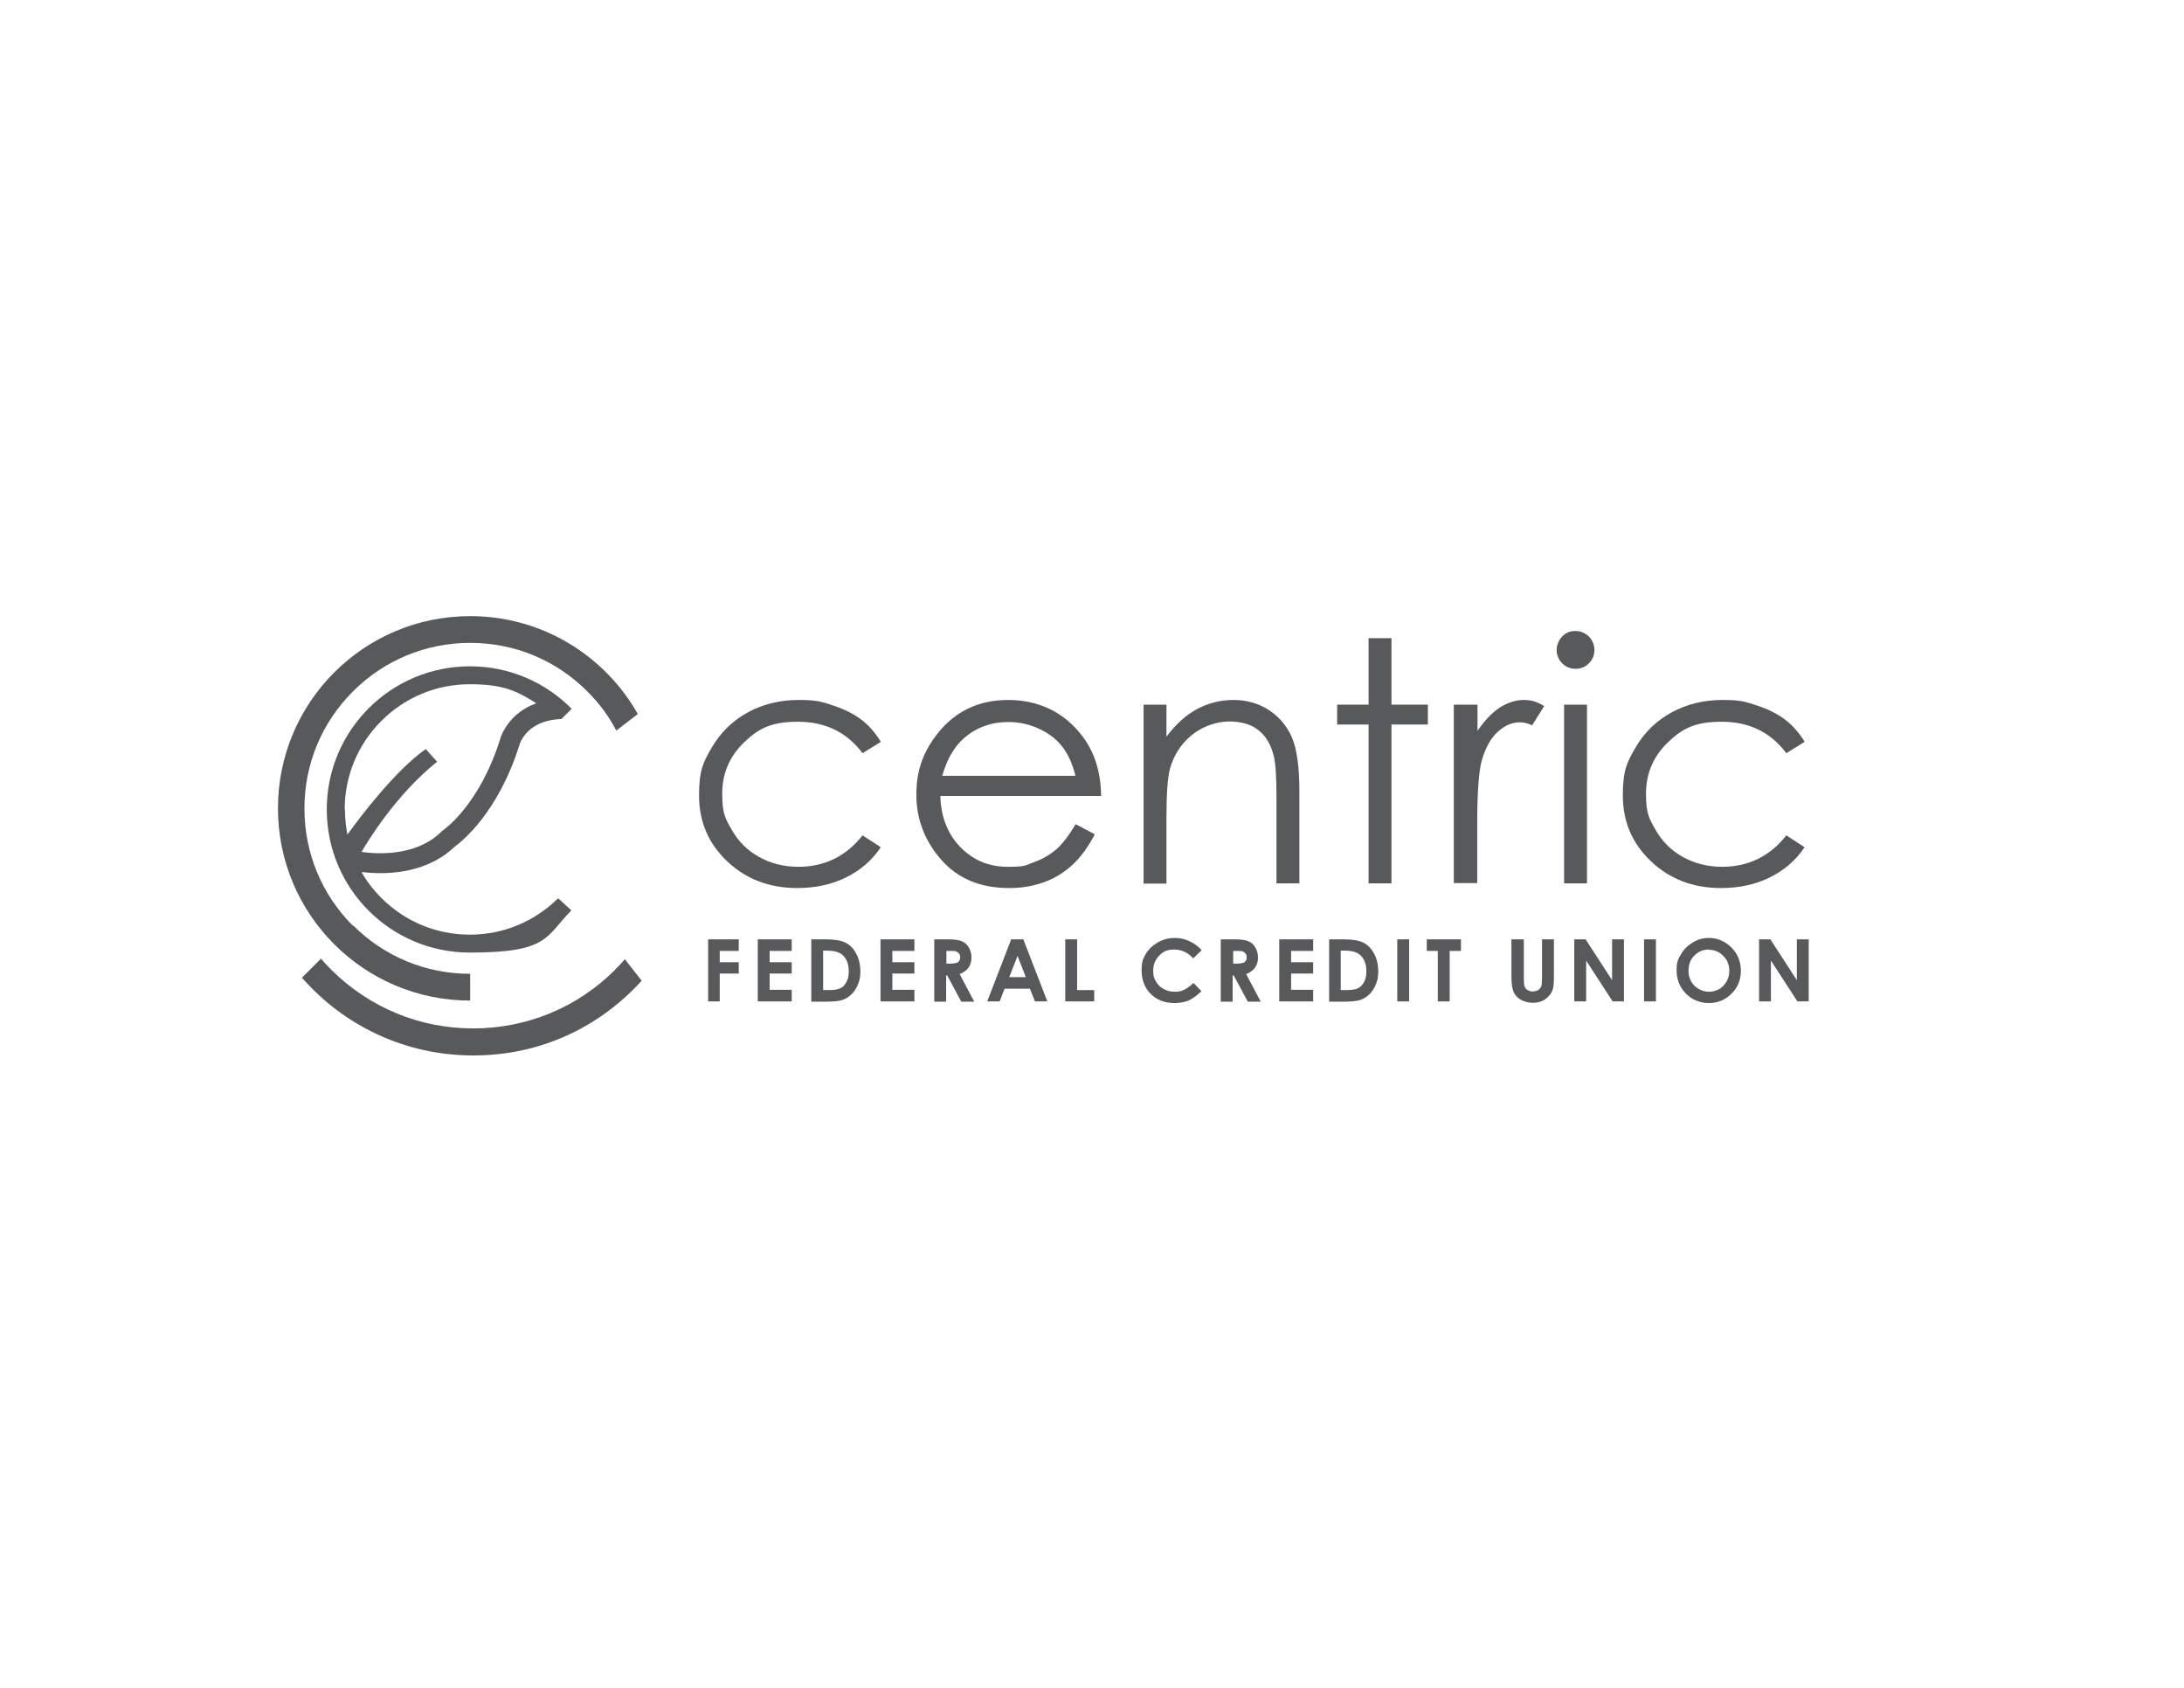 <?xml version="1.0" encoding="UTF-8"?>
<svg id="Layer_1" xmlns="http://www.w3.org/2000/svg" version="1.1" viewBox="0 0 792 612">
  <!-- Generator: Adobe Illustrator 29.2.1, SVG Export Plug-In . SVG Version: 2.1.0 Build 116)  -->
  <defs>
    <style>
      .st0 {
        fill: #58595b;
      }
    </style>
  </defs>
  <path class="st0" d="M319.4,269l-6.6,4.1c-5.7-7.6-13.5-11.4-23.4-11.4s-14.4,2.5-19.7,7.6c-5.2,5.1-7.8,11.2-7.8,18.5s1.2,9.2,3.6,13.3c2.4,4.2,5.7,7.4,9.9,9.7,4.2,2.3,8.9,3.5,14.1,3.5,9.5,0,17.3-3.8,23.3-11.4l6.6,4.3c-3.1,4.7-7.3,8.3-12.5,10.9-5.2,2.6-11.2,3.9-17.8,3.9-10.2,0-18.7-3.3-25.5-9.8-6.8-6.5-10.1-14.4-10.1-23.8s1.6-12.1,4.7-17.5c3.2-5.4,7.5-9.6,13-12.6,5.5-3,11.7-4.5,18.5-4.5s8.4.7,12.4,2c4,1.3,7.4,3,10.2,5.1,2.8,2.1,5.1,4.8,7.1,8Z"/>
  <path class="st0" d="M390,298.8l7,3.7c-2.3,4.5-5,8.2-8,11-3,2.8-6.4,4.9-10.2,6.3s-8,2.2-12.8,2.2c-10.6,0-18.8-3.5-24.8-10.4-6-6.9-8.9-14.8-8.9-23.5s2.5-15.5,7.6-22c6.4-8.2,15-12.3,25.7-12.3s19.9,4.2,26.5,12.6c4.7,5.9,7.1,13.3,7.2,22.2h-58.3c.2,7.5,2.6,13.7,7.2,18.5,4.7,4.8,10.4,7.2,17.2,7.2s6.5-.6,9.6-1.7c3.1-1.1,5.8-2.7,8-4.6,2.2-1.9,4.6-5,7.1-9.2ZM390,281.3c-1.1-4.4-2.7-8-4.9-10.7-2.1-2.7-4.9-4.8-8.4-6.4-3.5-1.6-7.2-2.4-11-2.4-6.4,0-11.8,2-16.4,6.1-3.3,3-5.9,7.4-7.6,13.4h48.3Z"/>
  <path class="st0" d="M414.7,255.5h8.3v11.6c3.3-4.4,7-7.8,11.1-10,4.1-2.2,8.5-3.3,13.2-3.3s9.1,1.2,12.9,3.7c3.8,2.5,6.5,5.8,8.3,9.9,1.8,4.2,2.7,10.7,2.7,19.5v33.4h-8.3v-30.9c0-7.5-.3-12.4-.9-14.9-1-4.3-2.8-7.5-5.6-9.7-2.7-2.2-6.3-3.2-10.7-3.2s-9.6,1.7-13.6,5c-4,3.3-6.6,7.5-7.9,12.4-.8,3.2-1.2,9.1-1.2,17.6v23.8h-8.3v-64.8Z"/>
  <path class="st0" d="M496.3,231.4h8.3v24.1h13.2v7.2h-13.2v57.6h-8.3v-57.6h-11.4v-7.2h11.4v-24.1Z"/>
  <path class="st0" d="M527.3,255.5h8.5v9.5c2.5-3.7,5.2-6.5,8-8.4,2.8-1.8,5.8-2.8,8.8-2.8s4.8.7,7.4,2.2l-4.4,7c-1.7-.8-3.2-1.1-4.4-1.1-2.8,0-5.5,1.1-8,3.4-2.6,2.3-4.5,5.8-5.9,10.6-1,3.7-1.6,11.2-1.6,22.4v21.9h-8.5v-64.8Z"/>
  <path class="st0" d="M571.3,228.8c1.9,0,3.5.7,4.9,2,1.3,1.4,2,3,2,4.9s-.7,3.5-2,4.8c-1.3,1.4-3,2-4.9,2s-3.5-.7-4.8-2c-1.3-1.3-2-3-2-4.8s.7-3.5,2-4.9c1.3-1.4,2.9-2,4.8-2ZM567.2,255.5h8.3v64.8h-8.3v-64.8Z"/>
  <path class="st0" d="M654.4,269l-6.6,4.1c-5.7-7.6-13.5-11.4-23.4-11.4s-14.4,2.5-19.7,7.6c-5.2,5.1-7.8,11.2-7.8,18.5s1.2,9.2,3.6,13.3c2.4,4.2,5.7,7.4,9.9,9.7,4.2,2.3,8.9,3.5,14.1,3.5,9.5,0,17.3-3.8,23.3-11.4l6.6,4.3c-3.1,4.7-7.3,8.3-12.5,10.9-5.2,2.6-11.2,3.9-17.8,3.9-10.2,0-18.7-3.3-25.5-9.8-6.8-6.5-10.1-14.4-10.1-23.8s1.6-12.1,4.7-17.5c3.2-5.4,7.5-9.6,13-12.6,5.5-3,11.7-4.5,18.5-4.5s8.4.7,12.4,2c4,1.3,7.4,3,10.2,5.1,2.8,2.1,5.1,4.8,7.1,8Z"/>
  <g>
    <path class="st0" d="M256.7,340.6h11.2v4.2h-6.9v4.1h6.9v4.1h-6.9v10.1h-4.2v-22.5Z"/>
    <path class="st0" d="M274.8,340.6h12.3v4.2h-8v4.1h8v4.1h-8v5.9h8v4.2h-12.3v-22.5Z"/>
    <path class="st0" d="M294.2,340.6h5.1c3.3,0,5.7.4,7.3,1.2,1.6.8,2.9,2.1,3.9,4,1,1.8,1.5,4,1.5,6.4s-.3,3.3-.9,4.8c-.6,1.5-1.4,2.7-2.4,3.6-1,1-2.1,1.6-3.3,2-1.2.4-3.2.6-6.1.6h-5.1v-22.5ZM298.5,344.8v14.2h2c2,0,3.4-.2,4.3-.7.9-.4,1.6-1.2,2.2-2.3.6-1.1.8-2.4.8-3.9,0-2.4-.7-4.2-2-5.6-1.2-1.2-3.1-1.8-5.8-1.8h-1.5Z"/>
    <path class="st0" d="M319.3,340.6h12.3v4.2h-8v4.1h8v4.1h-8v5.9h8v4.2h-12.3v-22.5Z"/>
    <path class="st0" d="M339,340.6h4.5c2.5,0,4.3.2,5.3.7,1,.4,1.9,1.2,2.5,2.2.6,1,1,2.2,1,3.7s-.4,2.7-1.1,3.7c-.7,1-1.8,1.7-3.2,2.3l5.3,10h-4.7l-5.1-9.5h-.4v9.5h-4.3v-22.5ZM343.3,349.4h1.3c1.4,0,2.3-.2,2.8-.5.5-.4.8-1,.8-1.8s-.1-.9-.4-1.3c-.3-.4-.6-.6-1-.8-.4-.2-1.2-.2-2.4-.2h-1.2v4.6Z"/>
    <path class="st0" d="M366.8,340.6h4.3l8.7,22.5h-4.5l-1.8-4.6h-9.2l-1.8,4.6h-4.5l8.7-22.5ZM369,346.6l-3,7.7h6l-3-7.7Z"/>
    <path class="st0" d="M386.3,340.6h4.3v18.4h6.2v4.1h-10.5v-22.5Z"/>
    <path class="st0" d="M435.7,344.6l-3,2.9c-2-2.2-4.3-3.2-6.9-3.2s-4,.7-5.4,2.2c-1.5,1.5-2.2,3.3-2.2,5.4s.3,2.8,1,4c.7,1.2,1.6,2.1,2.8,2.7,1.2.7,2.5,1,4,1s2.4-.2,3.4-.7c1-.5,2.2-1.3,3.4-2.5l2.9,3c-1.7,1.6-3.2,2.7-4.7,3.4-1.5.6-3.2.9-5.1.9-3.5,0-6.4-1.1-8.6-3.3-2.2-2.2-3.3-5.1-3.3-8.5s.5-4.2,1.5-6c1-1.7,2.5-3.1,4.4-4.2,1.9-1.1,3.9-1.6,6.1-1.6s3.6.4,5.4,1.2c1.7.8,3.2,1.9,4.4,3.3Z"/>
    <path class="st0" d="M442.9,340.6h4.5c2.5,0,4.3.2,5.3.7,1.1.4,1.9,1.2,2.5,2.2.6,1,1,2.2,1,3.7s-.4,2.7-1.1,3.7c-.7,1-1.8,1.7-3.2,2.3l5.3,10h-4.7l-5.1-9.5h-.4v9.5h-4.3v-22.5ZM447.2,349.4h1.3c1.4,0,2.3-.2,2.8-.5.5-.4.8-1,.8-1.8s-.1-.9-.4-1.3c-.3-.4-.6-.6-1-.8-.4-.2-1.2-.2-2.3-.2h-1.2v4.6Z"/>
    <path class="st0" d="M463.9,340.6h12.3v4.2h-8v4.1h8v4.1h-8v5.9h8v4.2h-12.3v-22.5Z"/>
    <path class="st0" d="M482,340.6h5.1c3.3,0,5.7.4,7.3,1.2,1.6.8,2.9,2.1,3.9,4,1,1.8,1.5,4,1.5,6.4s-.3,3.3-.9,4.8c-.6,1.5-1.4,2.7-2.4,3.6-1,1-2.1,1.6-3.3,2-1.2.4-3.2.6-6.1.6h-5.1v-22.5ZM486.2,344.8v14.2h2c2,0,3.4-.2,4.3-.7.9-.4,1.6-1.2,2.2-2.3.6-1.1.8-2.4.8-3.9,0-2.4-.7-4.2-2-5.6-1.2-1.2-3.1-1.8-5.8-1.8h-1.5Z"/>
    <path class="st0" d="M506.7,340.6h4.3v22.5h-4.3v-22.5Z"/>
    <path class="st0" d="M517.4,340.6h12.4v4.2h-4.1v18.3h-4.3v-18.3h-4v-4.2Z"/>
    <path class="st0" d="M548.3,340.6h4.3v14.5c0,1.3.1,2.1.3,2.7.2.5.6.9,1.1,1.2.5.3,1.1.5,1.8.5s1.4-.2,2-.5c.5-.4.9-.8,1.1-1.3.2-.5.3-1.6.3-3.1v-14h4.3v13.4c0,2.3-.1,3.8-.4,4.7-.3.9-.7,1.7-1.5,2.5-.7.8-1.5,1.4-2.5,1.8-.9.4-2,.6-3.3.6s-3.1-.4-4.3-1.1c-1.2-.7-2.1-1.7-2.6-2.8-.5-1.1-.8-3-.8-5.7v-13.4Z"/>
    <path class="st0" d="M570.9,340.6h4.1l9.6,14.8v-14.8h4.3v22.5h-4.1l-9.6-14.8v14.8h-4.3v-22.5Z"/>
    <path class="st0" d="M596.2,340.6h4.3v22.5h-4.3v-22.5Z"/>
    <path class="st0" d="M619.7,340.1c3.2,0,5.9,1.2,8.2,3.5,2.3,2.3,3.4,5.1,3.4,8.4s-1.1,6.1-3.4,8.3c-2.3,2.3-5,3.4-8.2,3.4s-6.2-1.2-8.4-3.5c-2.2-2.3-3.3-5.1-3.3-8.3s.5-4.1,1.6-5.9c1-1.8,2.5-3.2,4.3-4.3,1.8-1.1,3.8-1.6,5.9-1.6ZM619.7,344.3c-2.1,0-3.8.7-5.3,2.2-1.4,1.4-2.1,3.3-2.1,5.5s.9,4.5,2.7,5.9c1.4,1.1,3,1.7,4.8,1.7s3.8-.7,5.2-2.2c1.4-1.5,2.1-3.3,2.1-5.4s-.7-4-2.2-5.4c-1.4-1.5-3.2-2.2-5.2-2.2Z"/>
    <path class="st0" d="M637.9,340.6h4.1l9.6,14.8v-14.8h4.3v22.5h-4.1l-9.6-14.8v14.8h-4.3v-22.5Z"/>
  </g>
  <g>
    <path class="st0" d="M128,335.7c-11.3-11.3-17.6-26.4-17.6-42.5s6.2-31.1,17.6-42.5c11.3-11.3,26.4-17.6,42.5-17.6s31.1,6.2,42.5,17.6c4.3,4.3,7.8,9,10.5,14.2l7.8-6c-12-21.2-34.7-35.5-60.8-35.5-38.5,0-69.7,31.2-69.7,69.7s31.2,69.7,69.7,69.7v-9.7c-16,0-31.1-6.2-42.5-17.6Z"/>
    <path class="st0" d="M223.1,351.6c-13.7,13.7-32,21.3-51.5,21.3s-37.7-7.6-51.5-21.3c-1.3-1.3-2.5-2.6-3.7-4l-6.9,6.9c15.1,17.3,37.3,28.2,62.1,28.2s46-10.5,61.1-27.1l-6.1-7.8c-1.1,1.3-2.3,2.6-3.6,3.8Z"/>
    <path class="st0" d="M170.4,338.9c-12.1,0-23.5-4.7-32.1-13.3-2.9-2.9-5.3-6-7.2-9.4,1.8.2,4.2.4,6.9.4,8,0,18.8-1.8,27-9.7,2.3-1.7,15.6-12,23.4-36.9h0c0-.1,1.3-4.4,6.1-7h0s3.2-2.1,9.1-2.3l3.7-3.7c-9.4-9.5-22.4-15.4-36.9-15.4-28.6,0-51.9,23.2-51.9,51.9s23.2,51.9,51.9,51.9,27.4-5.8,36.8-15.3l-4.8-4.4c-8.6,8.5-19.9,13.2-32,13.2ZM125,293.5c0-12.1,4.7-23.5,13.3-32.1,8.6-8.6,20-13.3,32.1-13.3s16.9,2.4,24.1,6.9c-10,3.5-12.9,12-13.1,12.9-7.5,24.1-20.6,33.1-20.8,33.2l-.3.2-.3.3c-9,9-23.4,8.1-28.9,7.3,2.5-4.3,12.6-20.8,27.4-32.7l-4.1-4.6c-10.9,7.6-23.9,24.7-28.4,31-.6-3-.9-6-.9-9.1Z"/>
  </g>
</svg>